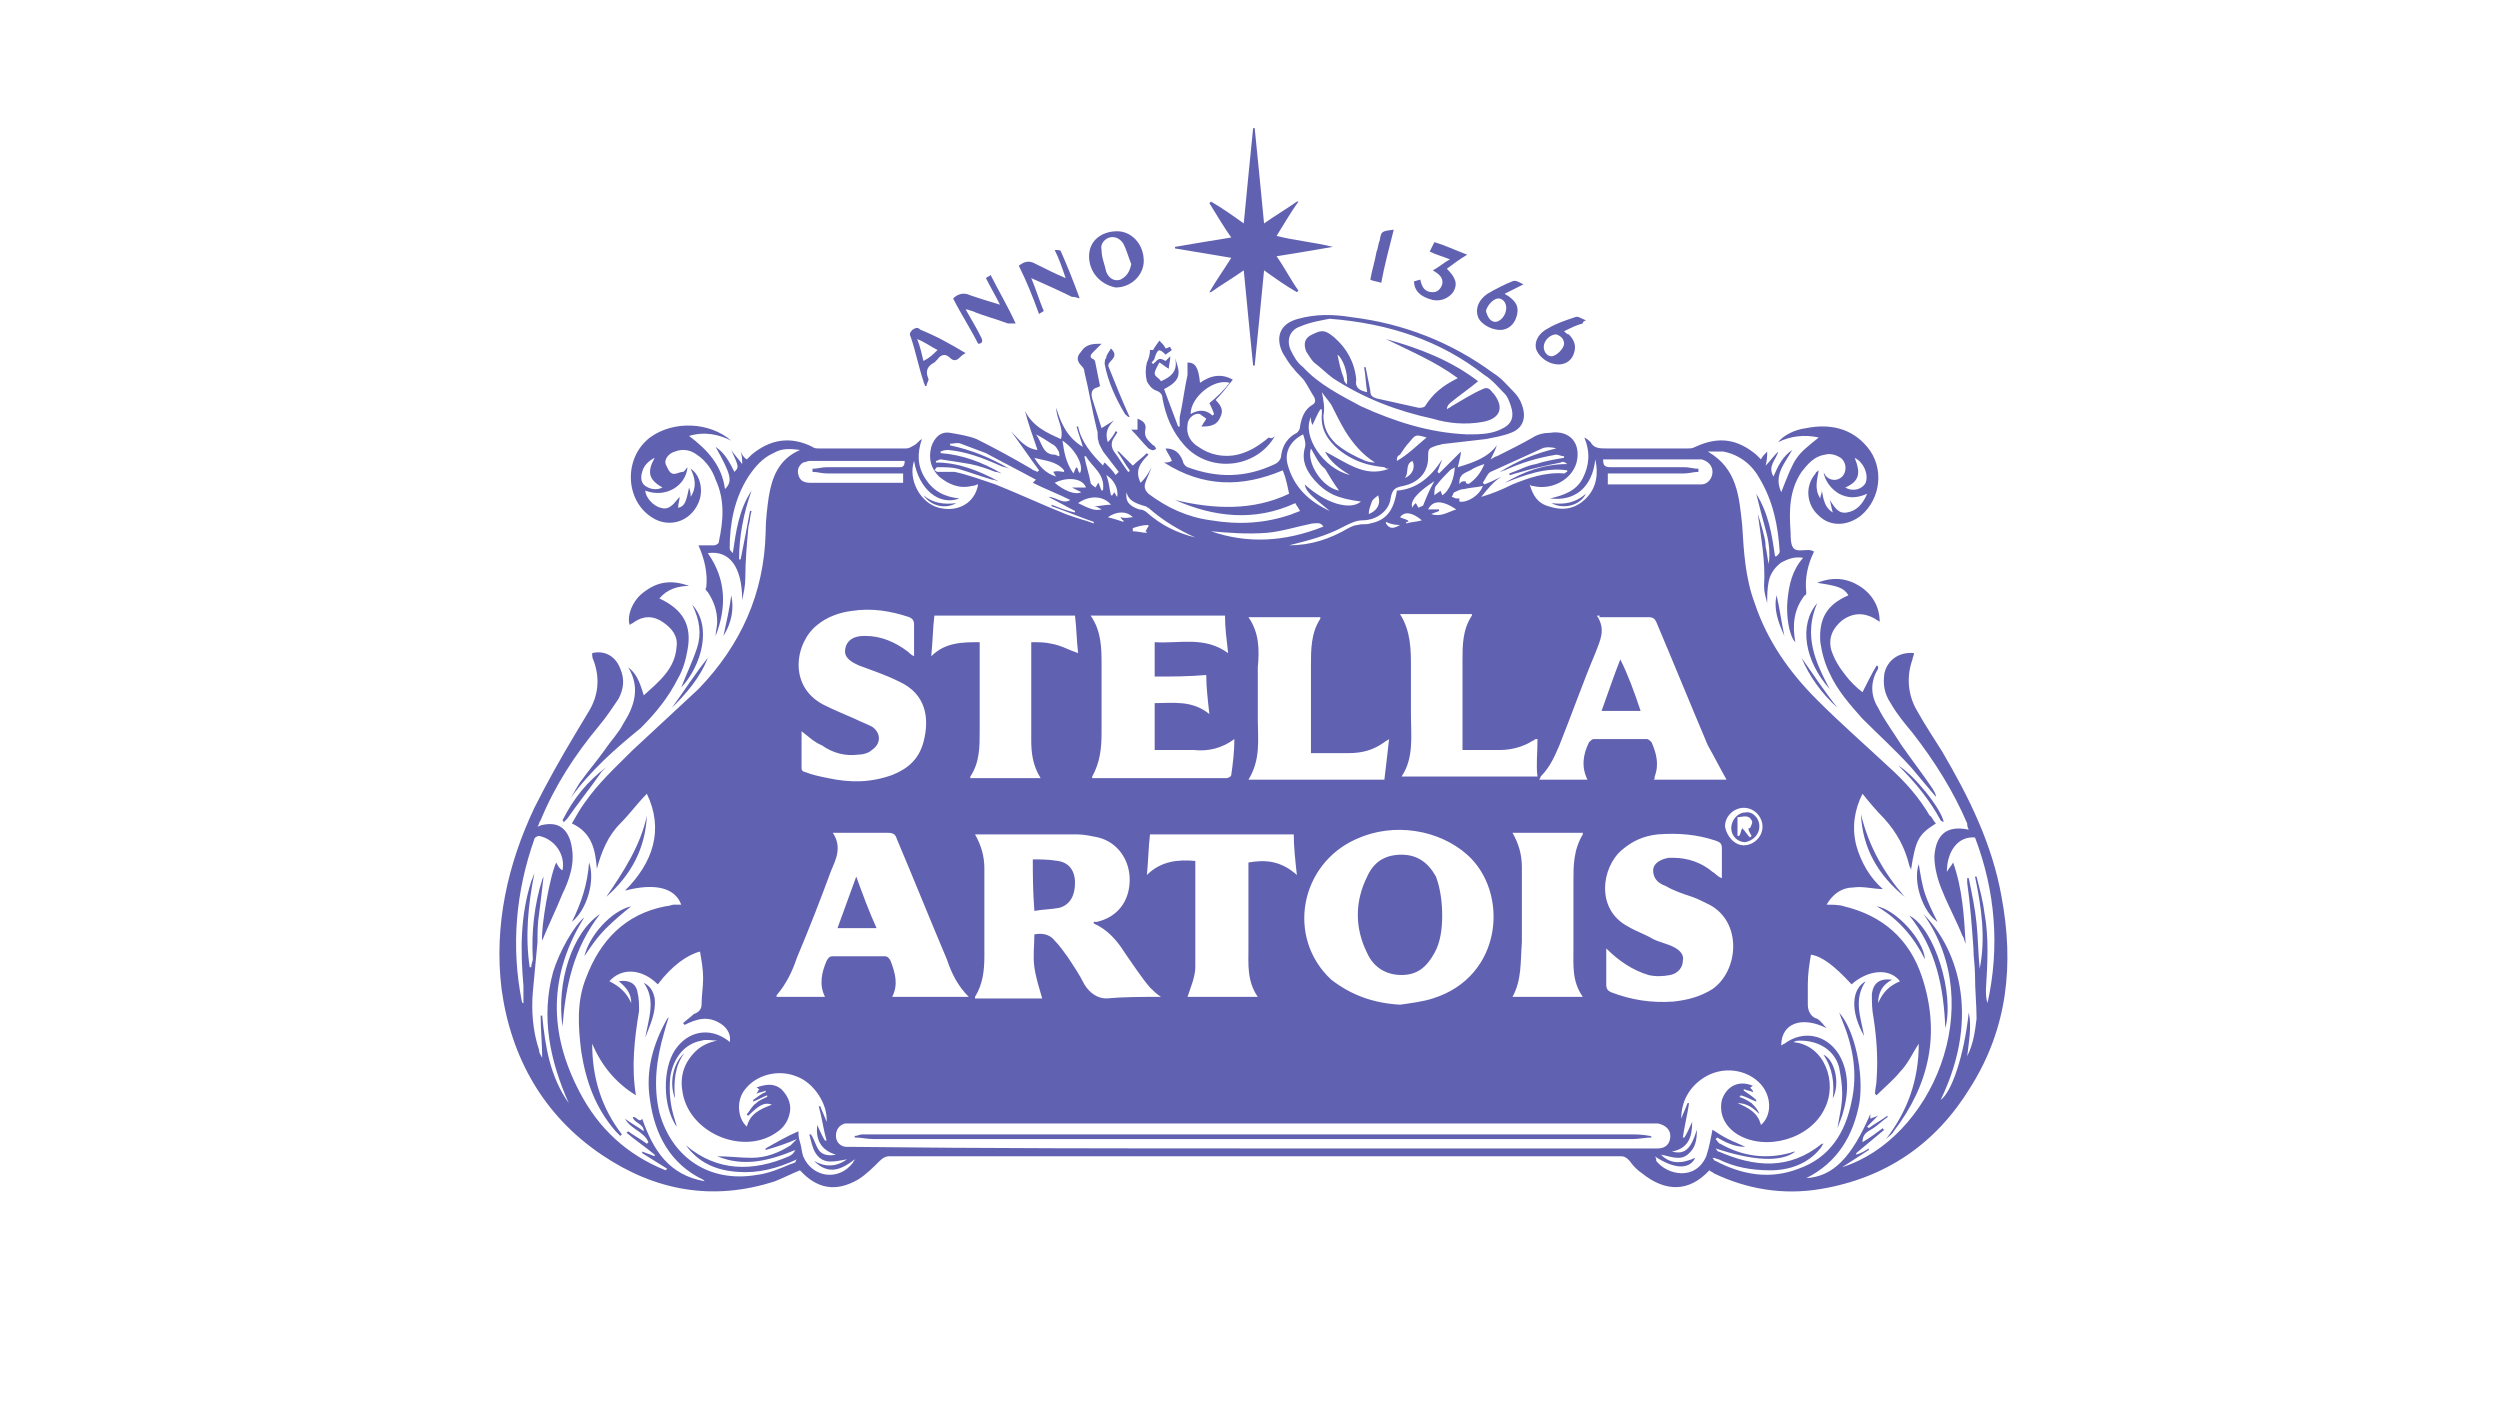 <?xml version="1.0" encoding="utf-8"?>
<!-- Generator: Adobe Illustrator 27.0.0, SVG Export Plug-In . SVG Version: 6.00 Build 0)  -->
<svg version="1.1" id="Layer_1" xmlns="http://www.w3.org/2000/svg" xmlns:xlink="http://www.w3.org/1999/xlink" x="0px" y="0px"
	 viewBox="0 0 160 90" style="enable-background:new 0 0 160 90;" xml:space="preserve">
<style type="text/css">
	.st0{fill:none;}
	.st1{fill:#6161B2;}
</style>
<g id="Base">
	<rect class="st0" width="160" height="90"/>
</g>
<g>
	<path class="st1" d="M123.9,52.7c-1.1,0.7-1.3,1-1.6,3c0-0.2-0.1-0.2-0.1-0.3c-0.3-1.2-0.8-2.1-1.6-3c-0.5-0.5-1-1.1-1.4-1.6
		c-0.5,1-0.7,2.1-0.4,3.3c0.3,1.1,0.9,2.1,1.7,2.8c-0.6,0-1.3-0.2-1.9-0.1c-0.7,0-1.3,0.4-1.7,1.1c0.4,0,0.8,0,1.1,0.1
		c2.5,0.6,4.2,2.1,5,4.5c1.2,3.6,0.5,6.9-1.8,9.9c-0.1,0.2-0.3,0.3-0.5,0.5c1.4-1.8,2.1-3.8,2.1-6.1c-0.4,0.6-0.7,1.3-1.2,1.8
		c-0.4,0.5-1,1-1.5,1.5c0,0-0.1-0.1-0.1-0.1c0-0.3,0.1-0.6,0.1-0.9c0.1-1.4,0-2.7-0.2-4c-0.1-0.5-0.1-1-0.1-1.5
		c0.1-0.7,0.5-1,1.3-0.9c-0.6,0.3-0.9,0.8-0.9,1.5c0.3-0.7,0.7-1.1,1.4-1.4c-0.7-0.9-2.1-0.7-3.1,0.2c-1.1-1.2-1.9-1.8-2.6-1.9
		c-0.1,0.6-0.2,1.2-0.2,1.9c0,0.4,0,0.8,0,1.3c0,0.4,0.2,0.8,0.6,0.9c0.2,0.1,0.4,0.4,0.6,0.6c-1.6-0.8-2.9-0.3-2.9,1.1
		c0.1,0,0.1-0.1,0.2-0.1c1.2-0.9,2.7-0.6,3.5,0.7c0.7,1.2,0.6,2.6,0.2,3.9c-0.1,0.3-0.2,0.5-0.3,0.8c0.1-0.7,0.3-1.4,0.3-2.2
		c0-0.6-0.1-1.2-0.2-1.7c-0.3-1.1-1.3-1.7-2.5-1.7c-0.1,0-0.3,0-0.4,0.1c2,0.2,2.8,2.6,2,4.2c-0.9,2-3.8,2.8-5.6,1.7
		c-0.8-0.5-1.2-1.3-1-2.2c0.3-0.9,1.1-1.3,2-0.9c-0.1,0-0.1,0.1-0.2,0.1c0.1,0.1,0.2,0.2,0.2,0.3c-0.2-0.1-0.4-0.1-0.6-0.2
		c0,0,0,0.1,0,0.1c0.3,0.2,0.6,0.4,0.8,0.6c0,0,0,0,0,0.1c-0.3-0.1-0.6-0.3-1-0.4c0,0,0,0.1-0.1,0.1c0.3,0.1,0.5,0.2,0.8,0.4
		c0.2,0.2,0.4,0.4,0.5,0.7c-0.4-0.4-0.8-0.7-1.4-0.7c0.7,0.3,1.3,0.6,1.5,1.4c0.7-0.6,0.7-1.8,0-2.6c-0.9-1-2.5-1.2-3.7-0.4
		c-0.9,0.6-1.4,1.5-1.4,2.6c0.1-0.3,0.3-0.7,0.4-1c0,0,0.1,0,0.1,0c-0.1,0.7-0.3,1.5-0.4,2.2c0,0,0.1,0,0.1,0c0.2-0.3,0.3-0.6,0.5-1
		c0,0.9-0.2,1.7-1.3,1.9c0.8,0.2,1.2-0.1,1.6-1.4c0,0.7-0.1,1.2-0.6,1.6c-0.5,0.4-1.1,0.1-1.7,0c0.6,0.6,1.3,0.6,2.2,0.2
		c-0.4,0.8-1.4,0.7-2.6-0.1c0.1,0.1,0.1,0.2,0.1,0.3c0.7,0.9,2.5,1.3,3.2-0.3c0.2-0.6,0.3-1.2,0.4-1.7c0.3,0.2,0.6,0.4,1,0.6
		c0.4,0.2,0.7,0.3,1.1,0.5c-0.7,0-1.3-0.3-1.8-0.6c0,0-0.1,0.1-0.1,0.1c0.1,0.1,0.2,0.3,0.3,0.3c1.4,0.8,2.9,1,4.4,0.6
		c0.1,0,0.2-0.1,0.4-0.1c-0.9,0.7-2.7,0.6-5.1-0.2c0.1,0.1,0.1,0.2,0.2,0.2c2.3,1,4.5,1.2,6.6-0.5c0,0,0,0,0.1,0
		c-0.1,0.1-0.1,0.2-0.2,0.3c-0.8,1-2,1.4-3.2,1.4c-1.2,0-2.3-0.2-3.3-0.7c-0.1,0-0.2-0.1-0.4-0.1c0.1,0.1,0.1,0.2,0.2,0.2
		c1.7,0.9,3.5,1.2,5.3,0.5c2-0.7,3-2.3,3.4-4.3c0.4-1.8,0.1-3.5-0.6-5.2c-0.1-0.2-0.1-0.3-0.2-0.5c1,1.1,1.6,3.9,1.3,5.8
		c-0.4,2.1-1.4,3.8-3.4,4.8c1.7-0.1,2.9-1.3,4.1-4.1c0,0.1,0,0.2,0,0.3c0.2-0.1,0.3-0.1,0.5-0.2c0,0,0,0,0,0
		c-0.2,0.2-0.5,0.5-0.7,0.7c0,0,0.1,0.1,0.1,0.1c0.4-0.3,0.8-0.5,1.2-0.8c0,0,0,0,0,0.1c-0.3,0.2-0.6,0.5-0.9,0.7
		c-0.3,0.2-0.7,0.3-0.7,0.9c0.5-0.3,0.9-0.6,1.3-0.9c0,0,0,0.1,0.1,0.1c-0.6,0.5-1.2,1-1.8,1.5c0,0,0,0.1,0,0.1
		c0.3-0.1,0.5-0.2,0.8-0.4c0,0,0,0,0,0.1c-0.6,0.4-1.1,0.7-1.7,1.1c5.7-1.8,9.4-10.3,5.2-16.2c2,2,3.8,6.3,1.1,11.9
		c0.7-0.5,1.5-2.8,1.8-5.6c0.2,0.9,0,1.9-0.1,2.8c0.4-0.8,0.5-1.6,0.6-2.4c0-0.9-0.1-1.8-0.1-2.8c0-0.6-0.1-1.1-0.1-1.7
		c-0.1-1.4-0.2-2.8-0.4-4.2c0-0.1,0-0.2,0-0.3c0,0,0.1,0,0.1,0c0.2,1,0.4,1.9,0.5,2.9c0.1,1,0.1,1.9,0.2,2.9c0.4-2,0.1-4-0.3-5.9
		c0,0,0.1,0,0.1,0c0.2,0.8,0.4,1.5,0.5,2.3c0.3,1.6,0.2,3.3,0.1,4.9c0,0.3,0,0.6,0.1,0.9c0.8-3.6,0.5-7.2-0.8-10.6
		c-1.1-0.1-1.8,0.9-1.8,2.2c0.1-0.2,0.3-0.4,0.4-0.6c0.6,1.7,0.7,3.4,0.8,5.2c-0.1-0.2-0.1-0.4-0.2-0.5c-0.4-1-0.9-1.9-1.3-2.9
		c-0.3-0.7-0.5-1.5-0.5-2.2c0.1-1.4,0.8-2,2.2-1.7c-0.1-0.2-0.1-0.3-0.1-0.4c-0.9-2.1-2.1-4-3.5-5.8c-0.5-0.6-1-1.2-1.4-1.9
		c-0.4-0.6-0.5-1.2-0.4-1.9c0.2-0.9,1-1.4,1.9-1.3c0,0.1-0.1,0.3-0.1,0.4c-0.4,1.1-0.3,2.3,0.3,3.3c0.5,0.9,1.1,1.8,1.6,2.6
		c1.7,2.9,3.2,5.9,3.8,9.3c0.8,4.3,0.4,8.4-2,12.2c-2.2,3.6-5.4,5.8-9.6,6.5c-2.4,0.4-4.7,0-6.8-1c-0.1-0.1-0.2-0.1-0.3-0.2
		c-1.3,1.4-2.8,1.4-4.3,0.2c-0.3-0.2-0.6-0.5-0.8-0.8c-0.2-0.2-0.3-0.3-0.6-0.3c-15.6,0-31.2,0-46.8,0c-0.2,0-0.4,0.1-0.6,0.3
		c-0.4,0.4-0.9,0.9-1.4,1.2c-1.4,0.8-2.6,0.6-3.7-0.6c-0.5,0.2-1.1,0.5-1.6,0.7c-4,1.3-7.7,0.6-11.1-1.7c-3.7-2.5-5.8-6.2-6.4-10.6
		c-0.5-4.1,0.4-8,2.1-11.6c0.8-1.6,1.7-3.2,2.6-4.7c0.3-0.5,0.6-1,0.9-1.5c0.6-1,0.7-2.1,0.3-3.2c-0.1-0.2-0.1-0.3-0.1-0.5
		c0.8-0.2,1.5,0.2,1.8,1c0.3,0.7,0.2,1.3-0.1,1.9c-0.4,0.6-0.8,1.2-1.3,1.8c-1.5,1.8-2.8,3.8-3.7,6c-0.1,0.1-0.1,0.3-0.2,0.4
		c0.1,0,0.2-0.1,0.3-0.1c0.9-0.2,1.5,0.1,1.8,1c0.2,0.7,0.2,1.4,0,2.1c-0.1,0.4-0.3,0.9-0.5,1.3c-0.4,1-0.9,2-1.3,3
		c-0.1-0.8,0.5-4.2,0.9-5c0.1,0.2,0.2,0.4,0.4,0.5c0.2-1-0.5-2-1.5-2.2c-0.1,0-0.3,0.1-0.3,0.2c-1.2,3.4-1.5,6.9-0.8,10.4
		c0,0,0,0.1,0.1,0.1c0-0.4,0-0.7,0-1.1c-0.2-2.3-0.2-4.5,0.5-6.7c0.1-0.2,0.1-0.3,0.2-0.5c-0.4,2-0.6,4-0.3,6c0,0,0.1,0,0.1,0
		c0-0.2,0.1-0.4,0.1-0.5c-0.1-1.8,0.1-3.5,0.6-5.1c0-0.1,0.1-0.1,0.1-0.3c-0.1,0.9-0.2,1.7-0.3,2.5c-0.1,0.6-0.1,1.2-0.1,1.8
		c-0.1,1.1-0.2,2.1-0.3,3.2c-0.1,1.2,0,2.5,0.4,3.7c0,0.2,0.1,0.3,0.2,0.5c0-0.9-0.1-1.8-0.1-2.7c0,0,0.1,0,0.1,0
		c0.2,2,0.5,3.9,1.7,5.6c-1.2-2.7-1.8-5.5-1-8.4c0.4-1.3,1.3-2.9,2-3.5c-2.3,3.7-2.3,7.4-0.3,11.2c1.2,2.3,3,4,5.5,5
		c0,0,0.1-0.1,0.1-0.1c-0.5-0.3-1.1-0.7-1.6-1c0,0,0,0,0-0.1c0.3,0.1,0.5,0.2,0.8,0.3c0,0,0-0.1,0-0.1c-0.6-0.5-1.2-0.9-1.8-1.4
		c0,0,0.1-0.1,0.1-0.1c0.4,0.3,0.8,0.5,1.2,0.8c0,0,0.1-0.1,0.1-0.1c-0.3-0.7-1.1-0.8-1.5-1.5c0.4,0.3,0.8,0.5,1.2,0.8
		c0-0.5-0.6-0.5-0.7-0.9c0.2-0.1,0.4,0.4,0.6,0.1c0.7,2,1.7,3.6,4,4c-0.1-0.1-0.1-0.1-0.1-0.1c-2.1-1-3.1-2.9-3.4-5.1
		c-0.3-1.9,0.2-3.6,1.1-5.2c0,0,0.1-0.1,0.1-0.1c-0.1,0.3-0.2,0.6-0.3,1c-0.5,1.7-0.7,3.4-0.3,5.1c0.8,2.9,3.2,4.5,6.2,4
		c0.8-0.1,1.5-0.4,2.2-0.7c0.1,0,0.2-0.1,0.3-0.1c0,0,0-0.1,0.1-0.2c-1.3,0.6-2.5,0.9-3.8,0.8c-1.4-0.1-2.5-0.6-3.3-1.7
		c2,1.7,4.3,1.7,6.6,0.7c0.2-0.1,0.3-0.2,0.4-0.4c-1.7,0.7-3.3,1.1-5,0.4c0.7,0,1.5,0.1,2.2,0.1c0.9,0,1.7-0.3,2.5-0.8
		c0.1-0.1,0.2-0.2,0.4-0.4c-0.7,0.3-1.3,0.5-2,0.7c0,0,0,0,0-0.1c0.7-0.4,1.4-0.8,2.1-1.1c0,0.2,0,0.4,0.1,0.7
		c0.1,0.3,0.1,0.6,0.2,0.9c0.6,1.4,2.3,1.6,3.2,0.4c0-0.1,0.1-0.1,0.1-0.2c-0.9,0.7-1.7,1-2.6,0.1c0.7,0.4,1.4,0.4,2.1-0.1
		c-0.7,0.1-1.5,0.4-2-0.4c-0.2-0.3-0.3-0.8-0.4-1.2c0,0,0.1,0,0.1,0c0.2,0.3,0.3,0.7,0.5,1c0.2,0.3,0.6,0.4,1.1,0.3
		c-1-0.3-1.3-1-1.2-1.9c0.2,0.4,0.3,0.7,0.5,1c0,0,0.1,0,0.1,0c-0.2-0.7-0.3-1.5-0.5-2.2c0,0,0.1,0,0.1,0c0.1,0.3,0.3,0.7,0.4,1
		c0.1-1.1-0.8-2.5-1.9-2.9c-1.2-0.5-2.6-0.1-3.3,0.8c-0.6,0.7-0.5,1.9,0.1,2.4c0.2-0.8,0.8-1.1,1.6-1.4c-0.5-0.2-0.9,0.1-1.5,0.7
		c0,0-0.1,0-0.1-0.1c0.2-0.2,0.3-0.5,0.6-0.7c0.2-0.2,0.5-0.3,0.7-0.4c0,0,0-0.1,0-0.1c-0.3,0.1-0.6,0.3-0.9,0.4c0,0,0,0,0-0.1
		c0.3-0.2,0.5-0.4,0.8-0.5c0,0,0-0.1,0-0.1c-0.2,0.1-0.4,0.1-0.6,0.2c0.1-0.1,0.1-0.2,0.2-0.3c-0.1,0-0.1-0.1-0.2-0.1
		c0.6-0.2,1.1-0.3,1.6,0.1c0.5,0.5,0.7,1.1,0.5,1.7c-0.1,0.4-0.4,0.8-0.7,1c-2.1,1.6-5.6,0.2-6.1-2.4c-0.2-1,0-1.9,0.8-2.7
		c0.4-0.4,0.9-0.6,1.4-0.7c-0.3,0-0.7-0.1-1,0c-1.1,0.2-1.8,1.1-2,2.3c-0.1,1,0,1.9,0.3,2.8c0,0.1,0.1,0.2,0.1,0.4
		c-0.9-1.3-0.9-3.7-0.1-4.9c0.8-1.2,2.2-1.5,3.4-0.6c0,0,0.1,0.1,0.1,0.1c0.1-0.4-0.1-0.9-0.6-1.2c-0.8-0.5-1.5-0.3-2.3,0.1
		c0,0,0-0.1-0.1-0.1c0.2-0.2,0.5-0.4,0.7-0.6c0.3-0.1,0.5-0.3,0.5-0.6c0-0.6,0.1-1.1,0.1-1.7c0-0.6-0.1-1.1-0.2-1.7
		C44,61.1,43,61.8,42.1,63c-1-1-2.3-1.1-3.1-0.2c0.6,0.3,1.1,0.7,1.4,1.4c0-0.6-0.3-1-0.8-1.4c0.6-0.1,1.1,0.1,1.2,0.7
		c0.1,0.4,0.1,0.8,0.1,1.2c-0.3,1.8-0.5,3.6-0.2,5.4c-1.3-0.8-2.2-1.9-2.8-3.3c0,2.2,0.6,4.1,1.9,5.8c0,0,0,0-0.1,0.1
		c-0.1-0.1-0.2-0.2-0.3-0.3c-1.3-1.5-1.9-3.2-2.2-5.1c-0.2-1.6-0.3-3.2,0.3-4.7c0.9-2.4,2.5-4.1,5.1-4.6c0.2,0,0.4-0.1,0.5-0.1
		c0.2,0,0.3,0,0.5,0c-0.4-1.1-1.7-1.4-3.6-0.9c1.8-1.8,2.5-3.9,1.4-6.2c-0.6,0.6-1.1,1.3-1.7,1.9c-0.8,0.8-1.2,1.8-1.5,2.9
		c-0.1-1.2-0.3-2.3-1.6-2.9c0.3-0.5,0.5-0.9,0.8-1.3c0.9-1.3,2-2.3,3.1-3.4c1.4-1.3,2.8-2.6,4.2-3.9c2.7-2.8,4.2-6.1,4.3-10
		c0-0.8,0.1-1.6,0.2-2.3c0.2-1.2,0.6-2.4,2-3c-0.7-0.1-1.2-0.1-1.7,0.2c-0.7,0.3-1.2,0.9-1.6,1.5c-0.9,1.4-1.2,3-1.2,4.6
		c0,0.1,0.1,0.2,0.2,0.3c0.2-1.4,0.4-2.8,1.2-4c-0.5,1.4-0.8,2.9-0.8,4.4c0,0,0.1,0,0.1,0c0.2-1,0.4-2,0.6-3.1c0,0,0.1,0,0.1,0
		c-0.1,0.3-0.1,0.7-0.2,1c-0.1,1.1-0.2,2.2-0.2,3.3c0,0.5-0.1,0.9-0.2,1.4c0-2.1-0.8-3.2-2.2-3c1.2,1.7,1.2,3.5,0.5,5.3
		c0-0.3,0.1-0.6,0.1-0.9c0-0.7-0.2-1.3-0.6-1.9c-0.1-0.1-0.2-0.2-0.1-0.3c0.1-0.9-0.1-1.8-0.5-2.7c0.4,0,0.7,0,1,0
		c0.1,0,0.3-0.1,0.3-0.2c0.3-1.4,0.4-2.7-0.2-4c-0.2-0.6-0.6-1.2-1.2-1.6c-0.4-0.3-0.9-0.4-1.4-0.2c-0.4,0.1-0.7,0.5-0.6,0.8
		c0.1,0.2,0.2,0.5,0.4,0.6c0.2,0.1,0.5-0.1,0.7-0.1c0.1,0,0.2-0.2,0.3-0.3c-0.1,1.2-1.4,2-2.7,1.5c0,0.4,0.5,1,1,1.1
		c0.6,0.2,0.9-0.4,1.2-0.7c0,0.2-0.1,0.4-0.1,0.7c0.4-0.1,0.5-0.3,0.7-1.3c0.1,0.3,0.1,0.4,0.1,0.6c0.4-0.6,0.3-1.2,0-1.8
		c0.5,0.3,0.8,1.1,0.6,1.9c-0.4,1.4-1.9,2-3.1,1.2c-1.7-1.1-1.8-3.8-0.1-5.1c1.5-1.1,3.8-1,5.2,0.2c-0.8-0.4-1.7-0.6-2.7-0.3
		c1.2,0.9,2.1,1.9,2.3,3.4c0.5-0.5,0.4-0.9-0.6-2.7c0.6,0.4,0.9,1,1.2,1.6c0.3-0.3,0.3-0.3-0.2-1.4c0.2,0.3,0.4,0.5,0.7,0.9
		c0-0.3,0-0.5-0.1-0.8c0.1,0.2,0.2,0.4,0.4,0.5c0.1-0.1,0.2-0.2,0.3-0.3c1.2-1,2.5-1.2,3.9-0.5c0.1,0.1,0.3,0.1,0.4,0.1
		c1.9,0,3.8,0,5.6,0c0.2,0,0.3-0.1,0.5-0.2c0.2-0.1,0.3-0.3,0.5-0.4c-0.3,0.9-0.3,1.7,0.2,2.5c0.5,0.8,1.2,1.2,2.2,1.3
		c-1.3,0.5-2.6-0.6-2.9-2.4c-0.4,1.2,0.4,2.7,1.6,3c1.2,0.3,2.3-0.3,2.5-1.5c-0.1,0-0.2,0.1-0.4,0.1c-0.8,0.2-1.5-0.1-2.1-0.6
		c-0.5-0.5-0.7-1.1-0.5-1.9c0.2-0.6,0.6-1,1.2-0.9c0.6,0.1,1.2,0.2,1.7,0.4c1.2,0.6,2.3,1.2,3.5,1.9c0.1,0.1,0.2,0.1,0.4,0.2
		c0,0,0,0,0.1-0.1c-0.6-0.8-1.2-1.7-1.8-2.5c0.5,0.5,0.9,1.1,1.7,1.2c-0.3-0.9-0.6-1.7-0.8-2.5c0.5,1,1.4,1.4,2.3,1.8
		c0.2-0.7-0.3-1.3-0.3-2c0.3,1,0.7,1.9,1.7,2.5c-0.1-0.4-0.3-0.9-0.4-1.3c0,0,0.1,0,0.1,0c0.2,1,0.9,1.8,1.6,2.5
		c0-0.1,0.1-0.2,0.1-0.2c0.3,0.3,0.5,0.5,0.7,0.8c0.1-0.1,0.1-0.1,0.2-0.2c-0.3-0.4-0.7-0.9-1-1.3c-0.1-0.2-0.3-0.5-0.3-0.7
		c-0.1-0.2,0-0.5-0.1-0.7c-0.3-1.2-0.5-2.5-0.8-3.7c0-0.2-0.1-0.3-0.2-0.4c-0.3-0.3-0.3-0.6,0-0.9C69.5,22,70,22,70.5,22
		c-0.2,0.2-0.4,0.4-0.6,0.6c-0.1,0.1-0.2,0.3,0.1,0.4c0,0,0.1,0.1,0.1,0.2c0.1,0.5,0.2,1,0.3,1.5c0,0-0.1,0.1-0.2,0.1
		c-0.3,0.1-0.4,0.3-0.3,0.7c0.2,0.6,0.4,1.3,0.6,1.9c0.3-0.2,0.5-0.3,0.8-0.5c-0.4,0.4-0.6,0.8-0.4,1.4c0.2-0.2,0.4-0.5,0.5-0.7
		c0,0,0.1,0,0.1,0.1c-0.1,0.1-0.1,0.2-0.2,0.3c-0.2,0.3-0.2,0.6,0,0.9c0.3,0.4,0.6,0.9,0.9,1.3c0,0,0.1,0,0.1-0.1
		c-0.3-0.4-0.5-0.8-0.8-1.2c0,0,0,0,0.1,0c0.3,0.3,0.6,0.6,0.9,0.9c0.3-0.3,0.6-0.5,0.9-0.8c0,0,0,0,0.1,0.1c-0.5,0.5-0.9,1-0.5,1.8
		c0.3-0.3,0.5-0.6,0.7-1c0,0,0,0,0,0c-0.1,0.3-0.3,0.7-0.4,1c-0.1,0.3,0,0.5,0.2,0.7c1.2,0.9,2.5,1.5,4,1.7c1.8,0.3,3.5,0.2,5.2-0.4
		c0.2-0.1,0.3-0.1,0.5-0.2c-0.1-0.2-0.2-0.3-0.3-0.5c-2.6,1.2-5.2,0.9-7.7-0.2c2.5,0.6,5,0.7,7.3-0.4c-0.1-0.5-0.2-1-0.4-1.5
		c-2.6,1.1-5.1,1.1-7.6-0.5c0.2,0,0.3,0,0.5-0.1c-0.1-0.3-0.3-0.5-0.4-0.8c0.6,0,0.9,0.3,1.1,0.8c0,0.1,0.1,0.3,0.3,0.4
		c1.9,0.7,3.7,0.7,5.6-0.2c0.2-0.1,0.4-0.3,0.4-0.6c0.1-0.6,0.4-1.1,1-1.4c0.1-0.1,0.2-0.2,0.2-0.4c0.1-0.6,0.3-1.1,0.8-1.4
		c0.2-0.1,0.2-0.3,0.1-0.5c-0.2-0.3-0.4-0.7-0.6-1c-0.2-0.3-0.5-0.5-0.7-0.8c-0.3-0.3-0.5-0.7-0.7-1c-0.5-1-0.2-1.9,1-2.2
		c1.1-0.3,2.2-0.3,3.4-0.1c3.3,0.4,6.4,1.6,9.1,3.6c0.5,0.3,0.9,0.8,1.3,1.2c0.2,0.2,0.4,0.5,0.5,0.8c0.3,0.8,0.1,1.5-0.7,1.8
		c-0.5,0.2-1.1,0.3-1.6,0.4c-0.9,0.1-1.7,0.2-2.6,0.3c-0.2,0-0.4,0.1-0.5,0.1c-0.6,0.2-0.6,0.2-0.6,0.8c0,0.9-0.6,1.6-1.6,1.8
		c-0.5,0.1-0.7,0.2-0.8,0.8c-0.1,0.8-0.9,1.4-1.8,1.4c-0.4,0-0.8,0.2-1.2,0.4c-1.1,0.6-2.3,0.9-3.5,1.2c1.4,0,2.6-0.4,3.8-1.1
		c0.2-0.1,0.4-0.2,0.6-0.2c0.3-0.1,0.5,0,0.8-0.1c1-0.2,1.5-0.8,1.7-2.1c1.3-0.1,2.2-0.9,2.9-2c-0.1,0.3-0.2,0.5-0.3,0.8
		c0,0,0.1,0.1,0.1,0.1c0.5-0.5,1-1,1.4-1.4c0,0.2-0.1,0.6-0.2,1c1-0.3,1.9-0.6,2.5-1.4c-0.1,0.3-0.2,0.5-0.4,0.9
		c0.2-0.1,0.3-0.2,0.4-0.2c0.8-0.4,1.6-0.8,2.3-1.2c0.3-0.2,0.7-0.3,1.1-0.3c1.3-0.2,2,0.7,1.7,1.9c-0.3,1.1-1.6,1.8-2.8,1.5
		c-0.1,0-0.1,0-0.2-0.1c0.2,0.7,0.5,1.2,1.2,1.4c0.9,0.3,1.7,0.2,2.4-0.5c0.7-0.7,0.8-1.6,0.6-2.5c-0.2,1.8-1.3,2.7-2.9,2.5
		c0.9-0.2,1.7-0.5,2.1-1.3c0.4-0.8,0.5-1.6,0.1-2.6c0.2,0.1,0.3,0.2,0.4,0.3c0.2,0.4,0.6,0.4,1,0.4c1.7,0,3.5,0,5.2,0
		c0.2,0,0.3,0,0.5-0.1c1.5-0.7,2.7-0.5,3.9,0.5c0.1,0.1,0.2,0.2,0.3,0.3c0.1-0.2,0.2-0.3,0.4-0.5c0,0.3,0,0.5-0.1,0.9
		c0.3-0.3,0.5-0.6,0.8-0.9c-0.1,0.5-0.7,0.9-0.3,1.6c0.3-0.7,0.6-1.3,1.2-1.7c-0.5,0.9-1.2,1.6-0.7,2.7c0.9-2.3,0.9-2.3,2.4-3.5
		c-0.9-0.2-1.8-0.1-2.6,0.3c0.3-0.4,1-0.8,1.8-0.9c1.5-0.3,2.9,0,3.9,1.2c1.1,1.3,0.9,3.3-0.4,4.4c-0.9,0.7-2,0.7-2.7,0
		c-0.8-0.7-0.9-1.9-0.2-2.7c0-0.1,0.1-0.1,0.2-0.2c-0.1,0.6-0.3,1.2,0.1,1.8c0-0.2,0.1-0.3,0.1-0.5c0.1,0.6,0.2,1.1,0.7,1.4
		c-0.1-0.3-0.1-0.5-0.2-0.8c0.3,0.4,0.5,0.9,1.1,0.8c0.6-0.1,1-0.5,1.3-1.2c-0.7,0.3-1.2,0.3-1.8,0c-0.5-0.3-0.9-0.8-1-1.4
		c0,0.1,0.1,0.1,0.1,0.2c0.3,0.4,0.8,0.4,1.1,0.1c0.3-0.3,0.3-0.9-0.1-1.2c-0.3-0.2-0.7-0.3-1-0.2c-0.7,0.1-1.1,0.6-1.5,1.1
		c-0.8,1.2-0.8,2.5-0.7,3.9c0,0.3,0,0.8,0.2,1c0.2,0.2,0.6,0.1,0.9,0.1c0.1,0,0.2,0,0.4,0.1c-0.4,0.8-0.6,1.7-0.5,2.6
		c0,0.1,0,0.2-0.1,0.2c-0.7,0.9-0.8,1.9-0.6,3c-0.4-0.4-0.6-1.7-0.5-2.7c0.1-1,0.3-1.9,1-2.7c-0.6-0.1-1,0.1-1.4,0.3
		c-0.4,0.3-0.7,0.7-0.8,1.2c-0.1,0.5-0.1,0.9-0.1,1.4c-0.1-0.4-0.2-0.7-0.2-1.1c0.1-1.6-0.2-3.1-0.4-4.6c0.1,0.3,0.2,0.6,0.3,1
		c0.1,0.4,0.2,0.7,0.2,1.1c0.1,0.4,0.1,0.7,0.2,1.1c0.1-0.8,0-1.5-0.2-2.2c-0.2-0.7-0.4-1.5-0.6-2.3c0.8,1.3,1,2.6,1.2,4
		c0,0,0.1,0,0.1,0c0.1-0.1,0.2-0.2,0.2-0.3c-0.1-1.6-0.4-3.2-1.3-4.7c-0.5-0.9-1.3-1.5-2.3-1.7c-0.3,0-0.6,0-1,0
		c1.9,1.1,2,2.9,2.2,4.7c0.1,1.7,0.2,3.4,0.8,5c0.8,2.4,2.2,4.4,4,6.2c1.5,1.5,3.1,2.9,4.6,4.3c1,0.9,1.9,1.9,2.6,3.1
		C123.6,52.2,123.7,52.5,123.9,52.7z M74.3,63.8c-0.3-0.2-0.5-0.4-0.7-0.6c-0.6-0.7-1.1-1.5-1.6-2.2c-0.5-0.8-1.1-1.5-2-1.9
		c0,0,0,0,0-0.1c0.1,0,0.1,0,0.2,0c1.3-0.3,2.1-1.3,2.1-2.7c0-1.3-0.8-2.4-2-2.7c-0.5-0.1-0.9-0.2-1.4-0.2c-2,0-3.9,0-5.9,0
		c-0.2,0-0.4,0-0.6,0c0.4,0.7,0.6,1.4,0.6,2.2c0,1.9,0,3.7,0,5.6c0,0.9-0.1,1.8-0.6,2.6c0,0,0,0.1,0,0.1c1.5,0,2.9,0,4.3,0
		c-0.2-0.7-0.4-1.3-0.5-2c-0.1-0.7,0-1.4,0-2.1c0.5-0.1,1,0,1.3,0.4c0.3,0.3,0.5,0.6,0.8,1c0.4,0.6,0.8,1.2,1.1,1.8
		c0.3,0.5,0.8,0.9,1.4,0.9C71.9,63.8,73,63.8,74.3,63.8z M89.6,64.3c0.7-0.1,1.5-0.2,2.1-0.4c4.5-1.4,4.9-6.8,2.2-9.2
		c-1.8-1.6-4.7-2.1-7.1-1c-3.6,1.6-4.5,6.3-1.6,9C86.5,63.7,87.9,64.2,89.6,64.3z M80.3,73.5c8.5,0,17,0,25.5,0c0.1,0,0.2,0,0.3,0
		c0.5,0,0.8-0.3,0.8-0.8c0-0.4-0.3-0.7-0.8-0.8c-0.1,0-0.2,0-0.3,0c-17.1,0-34.1,0-51.2,0c-0.2,0-0.3,0-0.5,0
		c-0.4,0.1-0.6,0.4-0.6,0.8c0,0.4,0.3,0.7,0.7,0.7c0.1,0,0.3,0,0.4,0C63.2,73.5,71.8,73.5,80.3,73.5z M52.8,63.8
		c-0.4-0.8-0.2-1.6,0.1-2.3c0.1-0.2,0.2-0.3,0.4-0.3c1.1,0,2.2,0,3.3,0c0.2,0,0.3,0.1,0.4,0.3c0.3,0.8,0.5,1.5,0.1,2.3
		c1.7,0,3.3,0,4.9,0c-0.7-0.7-1.1-1.5-1.4-2.4c-1.1-2.6-2.1-5.1-3.2-7.7c-0.1-0.3-0.2-0.4-0.6-0.4c-1,0-2,0-3,0c-0.2,0-0.3,0-0.5,0
		c0.6,0.9,0.2,1.7-0.1,2.4c-0.7,1.9-1.4,3.7-2.2,5.6c-0.3,0.9-0.7,1.7-1.3,2.4c0,0,0,0,0,0.1C50.7,63.8,51.7,63.8,52.8,63.8z
		 M102.2,39.4c0.6,0.9,0.2,1.6-0.1,2.4c-0.8,1.9-1.5,3.9-2.3,5.9c-0.3,0.7-0.6,1.4-1.2,2c0,0,0,0.1-0.1,0.2c1,0,2.1,0,3.1,0
		c-0.4-0.8-0.3-1.6,0.1-2.4c0.1-0.1,0.2-0.2,0.3-0.2c1.1,0,2.3,0,3.4,0c0.1,0,0.2,0.1,0.3,0.2c0.3,0.7,0.5,1.4,0.2,2.2
		c0,0.1,0,0.2-0.1,0.2c1.6,0,3.2,0,4.7,0c-0.4-0.7-0.8-1.5-1.2-2.2c-1.1-2.6-2.2-5.3-3.3-7.9c-0.1-0.2-0.2-0.3-0.5-0.3
		c-1.1,0-2.1,0-3.2,0C102.5,39.4,102.4,39.4,102.2,39.4z M73.9,43.3c0-0.8,0-1.5,0-2.2c1.6,0.1,3.2-0.4,4.7,0.7
		c-0.1-0.9-0.2-1.6-0.2-2.4c-2.9,0-5.7,0-8.6,0c0.7,1,0.7,2.1,0.7,3.2c0,1.4,0,2.9,0,4.3c0,1-0.1,1.9-0.6,2.8c0,0,0,0.1,0,0.1
		c0.1,0,0.3,0,0.4,0c1.7,0,3.3,0,5,0c1.1,0,2.1,0,3.2,0c0.1,0,0.3-0.1,0.3-0.2c0.1-0.7,0.2-1.5,0.2-2.3c-0.8,0.6-1.7,0.8-2.6,0.7
		c-0.7,0-1.4,0-2.1,0c-0.1,0-0.3,0-0.4,0c0-1,0-2,0-3c1.2,0,2.4-0.2,3.5,0.7c-0.1-0.9-0.2-1.7-0.2-2.5C76,43.3,75,43.3,73.9,43.3z
		 M102.8,60.7c0,0.8,0,1.6,0,2.3c0,0.3,0.1,0.4,0.3,0.5c1.3,0.5,2.6,0.7,4,0.6c0.9-0.1,1.7-0.3,2.5-0.8c1.7-1.2,1.9-4.3-0.2-5.4
		c-0.4-0.2-0.8-0.4-1.1-0.5c-0.6-0.2-1.2-0.4-1.7-0.7c-0.6-0.2-0.8-0.6-0.8-1c0-0.4,0.4-0.7,1-0.8c0.1,0,0.2,0,0.3,0
		c0.9,0,1.8,0.3,2.5,0.9c0.2,0.1,0.3,0.3,0.6,0.4c0-0.7,0-1.3,0-1.9c0-0.3-0.1-0.4-0.4-0.5c-1.2-0.4-2.4-0.5-3.7-0.4
		c-0.9,0.1-1.6,0.4-2.3,1c-1.3,1.1-1.7,3.8,0.4,4.9c0.5,0.3,1.1,0.5,1.6,0.8c0.4,0.2,0.9,0.3,1.3,0.5c0.4,0.2,0.7,0.5,0.6,0.9
		c0,0.4-0.3,0.8-0.8,0.9c-0.5,0.1-1,0.1-1.4,0C104.5,62.1,103.6,61.5,102.8,60.7z M51.3,46.8c0,0.8,0,1.6,0,2.4
		c0,0.1,0.1,0.2,0.2,0.2c0.5,0.2,1,0.3,1.5,0.4c1.4,0.3,2.7,0.3,4.1-0.2c1-0.4,1.7-1,2-2.1c0.4-1.5,0.2-3.1-1.6-3.9
		c-0.8-0.4-1.7-0.7-2.5-1c-0.7-0.3-1-0.6-0.9-1.1c0.1-0.5,0.5-0.8,1.2-0.8c0,0,0.1,0,0.1,0c1,0,1.9,0.4,2.7,1
		c0.1,0.1,0.2,0.2,0.4,0.3c0-0.7,0-1.4,0-2c0-0.3-0.1-0.4-0.3-0.5c-1.2-0.4-2.4-0.6-3.7-0.4c-0.8,0.1-1.6,0.4-2.2,0.9
		c-1.4,1.1-1.9,3.9,0.4,5.1c0.6,0.3,1.3,0.6,2,0.9c0.4,0.2,0.7,0.3,1.1,0.5c0.6,0.4,0.6,1.1,0,1.5c-0.2,0.2-0.6,0.3-0.9,0.3
		c-0.8,0.1-1.6-0.1-2.3-0.6C52.1,47.5,51.7,47.1,51.3,46.8z M76.5,55.1c0,2.3,0,4.6,0,6.8c0,0.6-0.3,1.3-0.5,1.9c1.4,0,2.9,0,4.5,0
		c-0.7-1-0.6-2.1-0.6-3.1c0-1.7,0-3.4,0-5.1c0-0.1,0-0.3,0-0.4C81,55,82,55.1,83,56c-0.1-0.9-0.2-1.8-0.2-2.6c-3.1,0-6.1,0-9.2,0
		c-0.1,0.8-0.1,1.6-0.2,2.6C74.3,55.1,75.4,55,76.5,55.1z M66,41.1c0.5,0,0.9,0,1.3,0.1c0.6,0.1,1.1,0.4,1.7,0.6
		c-0.1-0.8-0.1-1.6-0.2-2.4c-3,0-6,0-9,0c-0.1,0.8-0.1,1.6-0.2,2.6c0.9-0.9,2-0.9,3.1-0.9c0,0.2,0,0.3,0,0.5c0,1.7,0,3.5,0,5.2
		c0,1,0,2-0.6,2.9c0,0,0,0,0,0.1c1.5,0,3,0,4.5,0c-0.5-0.8-0.6-1.6-0.6-2.4c0-0.8,0-1.6,0-2.4C66,43.8,66,42.5,66,41.1z M79.9,49.9
		c2.9,0,5.8,0,8.7,0c0.1-0.8,0.2-1.7,0.3-2.6c-0.1,0.1-0.2,0.1-0.3,0.2c-0.7,0.5-1.4,0.7-2.3,0.7c-0.5,0-1,0-1.5,0
		c-0.3,0-0.6,0-0.9,0c0-0.2,0-0.3,0-0.5c0-1.7,0-3.4,0-5.1c0-1,0-2.1,0.6-3c0,0,0,0,0-0.1c-1.5,0-3,0-4.6,0c0.7,1,0.7,2.1,0.6,3.2
		c0,1.1,0,2.3,0,3.4C80.5,47.3,80.7,48.6,79.9,49.9z M98.4,47.3c-0.1,0-0.1,0-0.1,0c-0.1,0-0.1,0.1-0.2,0.1
		c-0.6,0.4-1.4,0.6-2.1,0.6c-0.7,0-1.3,0-2,0c-0.1,0-0.3,0-0.4,0c0-0.2,0-0.3,0-0.5c0-1.7,0-3.5,0-5.2c0-1,0-2,0.6-2.9
		c0,0,0,0,0-0.1c-1.5,0-3,0-4.6,0c0.7,1.1,0.7,2.3,0.7,3.4c0,1,0,2.1,0,3.1c0,1.3,0.2,2.7-0.6,3.9c2.9,0,5.8,0,8.7,0
		C98.3,49,98.4,48.2,98.4,47.3z M85.1,20.4c-0.5,0.1-1.2,0.2-1.9,0.5c-0.6,0.2-0.9,0.8-0.6,1.5c0.2,0.4,0.4,0.8,0.8,1.1
		c1,1.1,2.4,1.8,3.7,2.5c2.2,1,4.4,1.7,6.8,1.8c0.8,0,1.6,0,2.3-0.4c0.6-0.3,0.7-0.8,0.5-1.4c-0.1-0.3-0.2-0.6-0.4-0.8
		c-0.4-0.4-0.8-0.9-1.3-1.2C92.2,21.8,88.9,20.7,85.1,20.4z M96.8,63.8c1.5,0,3,0,4.5,0c-0.7-1-0.6-2-0.6-3.1c0-1.4,0-2.9,0-4.3
		c0-1,0-2,0.6-3c0,0,0,0,0-0.1c-1.5,0-3,0-4.5,0c0.4,0.7,0.6,1.4,0.6,2.2c0,1.6,0,3.2,0,4.8C97.3,61.6,97.4,62.7,96.8,63.8
		C96.7,63.7,96.8,63.8,96.8,63.8z M70,33.5c0,0,0-0.1,0-0.1c-0.9-0.3-1.8-0.7-2.7-1c0,0,0-0.1,0-0.1c0.5,0.2,1,0.4,1.5,0.5
		c0,0,0-0.1,0-0.1c-0.6-0.3-1.1-0.6-1.7-0.9c0.5,0,0.9,0.5,1.4,0.2c-0.8-0.4-1.6-0.7-2.4-1.1c0.1-0.1,0.1-0.1,0.2-0.2
		c-1.1-0.6-2.1-1.1-3.2-1.7c-0.5-0.2-1.1-0.4-1.6-0.6c-0.2-0.1-0.5,0-0.7,0c0,0,0,0.1,0,0.1c1.4,0.3,2.6,0.8,3.8,1.5
		c-0.2-0.1-0.4-0.1-0.6-0.2c-1.1-0.5-2.2-0.9-3.3-1c-0.1,0-0.3,0-0.5,0.1c0,0,0,0.1,0,0.1c1.4,0.1,2.7,0.6,3.9,1.3
		c-0.1,0-0.2-0.1-0.4-0.1c-0.5-0.2-1.1-0.4-1.6-0.5c-0.6-0.1-1.2-0.2-1.9-0.3c-0.1,0-0.2,0.1-0.3,0.1c0,0,0,0.1,0,0.1
		c1.4,0,2.7,0.5,4,1.2c-0.1,0-0.2-0.1-0.4-0.1c-0.7-0.2-1.5-0.5-2.2-0.7c-0.4-0.1-0.8-0.1-1.3-0.1c-0.1,0-0.1,0.1-0.2,0.2
		c0.1,0,0.1,0.1,0.2,0.1c0.4,0,0.7,0,1.1,0c0.9,0.2,1.7,0.5,2.6,0.8c1.5,0.6,3,1.3,4.5,1.9C69,33.2,69.5,33.3,70,33.5z M108.7,30
		c0,0.1,0,0.1,0,0.2c-0.3,0-0.6,0.1-0.9,0.1c-1.5,0-3,0-4.5,0c-0.1,0-0.3,0-0.4,0c0,0.3,0,0.5,0,0.7c2,0,4,0,6,0
		c0.4,0,0.7-0.4,0.7-0.8c0-0.4-0.3-0.7-0.7-0.8c-0.1,0-0.2,0-0.3,0c-1.7,0-3.5,0-5.2,0c-0.3,0-0.5,0-0.8,0c0,0.4,0.1,0.5,0.5,0.5
		c1.6,0,3.1,0,4.7,0C108.1,29.9,108.4,30,108.7,30z M57.9,29.5c0,0-0.1,0-0.1,0c-2,0-4,0-6,0c-0.1,0-0.3,0.1-0.4,0.1
		c-0.3,0.2-0.4,0.5-0.3,0.8c0.1,0.4,0.4,0.5,0.8,0.5c1.9,0,3.7,0,5.6,0c0.1,0,0.2,0,0.3,0c0-0.2,0-0.4,0-0.6c-0.2,0-0.3,0-0.4,0
		c-1.5,0-3,0-4.5,0c-0.3,0-0.6-0.1-0.9-0.1c0-0.1,0-0.1,0-0.2c0.3,0,0.6-0.1,0.9-0.1c1.6,0,3.1,0,4.7,0
		C57.8,29.9,57.9,29.8,57.9,29.5z M94.8,31.8C94.9,31.8,94.9,31.8,94.8,31.8c0.7-0.2,1.4-0.5,2-0.8c1-0.4,2.1-0.8,3.3-0.7
		c0.1,0,0.1-0.1,0.2-0.1c0,0,0-0.1,0-0.1c-1.4-0.2-2.7,0.3-4,0.8c1.2-0.7,2.5-1.2,4-1.2c-0.1-0.1-0.3-0.2-0.4-0.1
		c-1,0.2-1.9,0.4-2.9,0.7c-0.1,0-0.2,0.1-0.4,0.1c0,0,0-0.1,0-0.1c0.6-0.2,1.1-0.5,1.7-0.6c0.6-0.2,1.2-0.3,1.8-0.4c0,0,0-0.1,0-0.1
		c-0.2,0-0.3-0.1-0.5-0.1c-1.2,0.2-2.2,0.5-3.3,1c-0.1,0-0.2,0.1-0.3,0.1c1.1-0.7,2.3-1.2,3.6-1.5c-0.3-0.1-0.7-0.1-0.9,0
		c-1.1,0.5-2.2,1-3.3,1.5c-0.2,0.1-0.3,0.4-0.5,0.7c0,0,0.1,0.1,0.1,0.1c0.3-0.1,0.7-0.3,1.1-0.5C95.6,30.8,95.2,31.3,94.8,31.8z
		 M85.1,32.7c-1.2-1-1.5-1.2-1.6-1.7c1.3,1.2,2.9,1.7,3.6,1.1c-1.5-0.2-2.2-0.5-3-1.4c-0.5-0.6-0.8-1.2-0.6-2c0.1-0.3,0-0.6-0.1-0.9
		c-0.8,0.4-1.2,1.1-1,1.9C82.8,31.2,83.8,32.1,85.1,32.7z M83.9,26.7c-0.6,1.2,0.8,3.3,2.5,3.7c-0.7-0.4-1.3-0.9-1.6-1.5
		c0.6,0.3,1.2,0.7,1.9,1c0.7,0.3,1.4,0.4,2.2,0.1c-0.1,0-0.2,0-0.3-0.1c-1.1-0.1-2-0.4-2.9-1.1c-0.7-0.6-1.2-1.3-1.1-2.3
		c0-0.1,0-0.2,0-0.3c0,0-0.1,0-0.1,0c-0.2,0.3-0.3,0.6-0.5,1C83.9,27,83.9,26.9,83.9,26.7z M88,29.6c-0.8-0.5-1.4-1.2-1.9-2
		c-0.3-0.5-0.6-1.1-0.9-1.7c-0.2-0.3-0.4-0.5-0.6-0.8c0.1,0.5,0.2,1,0.1,1.5c0,0.8,0.3,1.3,0.8,1.8c0.6,0.5,1.2,0.8,1.9,1.1
		C87.7,29.6,87.9,29.6,88,29.6z M77.5,34c2.3,0.8,4.7,0.7,7.2-0.3c-0.2-0.3-0.4-0.2-0.7-0.2c-1,0.2-1.9,0.5-2.9,0.6
		C79.8,34.2,78.6,34.1,77.5,34z M111.6,54.1c0.6,0,1.2-0.5,1.2-1.2c0-0.6-0.5-1.2-1.2-1.2c-0.6,0-1.2,0.5-1.2,1.2
		C110.5,53.5,111,54.1,111.6,54.1z M83.9,28.7c-0.3,0.9,0.7,2.5,1.8,2.7c-0.3-0.4-0.6-0.9-0.9-1.4C84.4,29.7,84.2,29.2,83.9,28.7z
		 M72.1,31.5c-0.1,0.6,0.2,0.9,0.8,1.1c0.2,0,0.4,0.1,0.5,0.2c0.9,0.8,1.9,1.3,3.1,1.6c-1.1-0.5-2.1-1.1-3-1.9
		c-0.1,0-0.1-0.1-0.2-0.1C72.6,32.2,72.2,32,72.1,31.5z M69.5,29.2c0,0-0.1,0-0.1,0c0.1,0.6,0.3,1.1,0.4,1.7c0,0.1,0.2,0.2,0.3,0.3
		c0.1-0.1,0.1-0.2,0.2-0.3c0.1,0.2,0.1,0.3,0.2,0.5c0,0,0.1,0,0.1-0.1C70.7,30.3,69.9,29.9,69.5,29.2z M68.9,29.9
		C69,30,69,30.1,69,30.1c0,0.1,0.1,0.1,0.1,0.2c0.3-0.4-0.2-1.5-1.1-2.1c0.1,0.7,0.2,1.4,0.7,2.1C68.8,30.1,68.8,30,68.9,29.9z
		 M93.4,32.1c0.5,0.1,1.3-0.4,1.5-1c-0.4,0.1-0.8,0.1-1.2,0.2c-0.2,0-0.4,0.1-0.6,0.2c-0.1,0-0.1,0.2-0.2,0.3c0.1,0,0.2,0.1,0.3,0.1
		c0.1,0,0.1,0,0.2,0C93.4,31.9,93.4,32,93.4,32.1z M68.6,31.2C68.6,31.2,68.6,31.2,68.6,31.2c0.3,0,0.6,0,0.9,0
		c-0.2-0.6-1.2-0.7-2-0.3c0.6,0.5,1.3,0.8,1.7,0.6C69,31.4,68.8,31.3,68.6,31.2z M90.6,32.2c0.1,0.1,0.1,0.2,0.2,0.3
		c0.1-0.1,0.3-0.1,0.3-0.2c0.2-0.5,0.4-1,0.7-1.5c-1.1,0.7-1.6,1.3-1.4,1.7C90.4,32.4,90.5,32.3,90.6,32.2z M93.1,29.9
		C93,30,92.9,30,92.8,30.1c-0.3,0.3-0.6,0.6-0.9,1c-0.1,0.1-0.1,0.4-0.1,0.6c0.1-0.1,0.3-0.2,0.4-0.3c0,0.1,0.1,0.2,0.1,0.3
		C92.8,31.4,93.1,30.5,93.1,29.9z M118.1,31.2c0.5,0.3,1.1,0.1,1.3-0.3c0.2-0.5-0.1-1.3-0.7-1.6C119.1,30.3,119,30.8,118.1,31.2z
		 M70,32.4c0.4,0,0.7-0.1,1.1-0.1c-0.5-0.6-1.4-0.6-2.1-0.1c0.8,0.4,1.1,0.5,1.5,0.4C70.3,32.5,70.2,32.4,70,32.4z M41.9,29.3
		c-0.4,0.2-0.7,0.5-0.8,0.9c-0.1,0.3-0.1,0.7,0.2,0.9c0.3,0.2,0.7,0.3,1.1,0.1C41.5,30.7,41.4,30.2,41.9,29.3z M93.8,30.8
		c0,0.2,0.2,0.2,0.3,0.1c0.4-0.3,0.7-0.7,0.9-1.2c-0.3,0.1-0.6,0.2-0.9,0.4c-0.2,0.1-0.5,0.2-0.6,0.4c-0.1,0.1-0.1,0.3-0.1,0.5
		C93.5,30.8,93.6,30.8,93.8,30.8z M68.1,30.2c0,0,0-0.1,0-0.1c-0.5-0.6-1.2-0.6-1.9-0.8c0.3,0.5,0.7,1,1.4,1.2
		c-0.1-0.1-0.1-0.2-0.2-0.3C67.7,30.1,67.9,30.2,68.1,30.2z M89.4,29.5C89.4,29.5,89.4,29.5,89.4,29.5c0.7-0.4,1.3-1,1.9-1.5
		c-0.7-0.2-0.7-0.2-1.1,0.3c-0.2,0.2-0.4,0.5-0.6,0.8C89.4,29.2,89.4,29.3,89.4,29.5z M66.3,27.8C66.3,27.8,66.3,27.9,66.3,27.8
		c0.4,0.5,0.4,1.3,1.2,1.3c0.1,0,0.2,0.1,0.3,0.1c0-0.1,0-0.3-0.1-0.4c-0.1-0.2-0.2-0.3-0.4-0.4C67,28.2,66.7,28,66.3,27.8z
		 M91.4,32.6c0.3,0,0.5,0,0.7,0c0,0,0,0,0,0.1c-0.2,0.1-0.3,0.1-0.5,0.2c0.6,0.2,1-0.1,1.6-0.3C92.3,32,91.7,32,91.4,32.6z
		 M72.5,33.1c-0.4-0.4-1-0.4-1.6,0c0.4,0.1,0.7,0.2,1,0.3c0,0,0-0.1,0-0.1c-0.1,0-0.1-0.1-0.2-0.2C72.1,33.2,72.3,33.1,72.5,33.1z
		 M90,33.4c0,0,0,0.1,0,0.1c0.3-0.1,0.7-0.1,1-0.2c-0.6-0.5-1.1-0.6-1.4-0.2c0.2,0.1,0.3,0.1,0.5,0.2C90.2,33.4,90.1,33.4,90,33.4z
		 M71.1,31.7c0,0,0.1,0,0.1,0c0-0.1,0.1-0.1,0.1-0.2c0.1,0.1,0.1,0.2,0.2,0.3c0.1-0.5-0.2-1.1-0.7-1.4C71,30.9,71,31.3,71.1,31.7z
		 M88.2,31.7c-0.1,0.1-0.3,0.2-0.4,0.4c-0.1,0.3-0.2,0.5-0.2,0.8C88.1,32.7,88.4,32.3,88.2,31.7z M89.9,30.6
		c0.5-0.2,0.7-0.7,0.5-1.1C89.9,29.7,90.2,30.3,89.9,30.6z M72.5,33.8c0,0.1,0,0.1,0,0.2c0.3,0,0.6,0.1,0.9,0.1c0,0,0-0.1-0.1-0.1
		c0.1-0.1,0.1-0.2,0.2-0.3c0,0,0-0.1,0-0.1C73.1,33.6,72.8,33.7,72.5,33.8z M88.7,33.4c0,0,0,0.1,0,0.1c0.2,0.3,0.4,0.4,0.9,0.1
		C89.2,33.6,88.9,33.5,88.7,33.4z"/>
	<path class="st1" d="M85.3,15.8c-1.2,0.2-2.3,0.4-3.6,0.6c0.5,0.7,0.9,1.5,1.4,2.2c0,0,0,0-0.1,0.1c-0.7-0.4-1.4-0.9-2.1-1.4
		c-0.2,2.1-0.4,4.1-0.6,6.1c0,0-0.1,0-0.1,0c-0.2-2-0.4-4-0.6-6.1c-0.7,0.5-1.4,0.9-2.1,1.4c0,0,0,0-0.1,0c0.4-0.7,0.9-1.4,1.4-2.2
		c-1.2-0.2-2.4-0.4-3.6-0.6c0,0,0-0.1,0-0.1c1.2-0.2,2.3-0.4,3.6-0.6c-0.5-0.7-0.9-1.4-1.4-2.2c0,0,0,0,0.1-0.1
		c0.7,0.4,1.4,0.9,2.1,1.4c0.2-2.1,0.4-4.1,0.6-6.1c0,0,0,0,0.1,0c0.2,2,0.4,4,0.6,6.1c0.7-0.5,1.4-0.9,2.1-1.4c0,0,0,0,0.1,0
		c-0.5,0.7-0.9,1.4-1.4,2.2C82.9,15.4,84.1,15.5,85.3,15.8C85.3,15.8,85.3,15.8,85.3,15.8z"/>
	<path class="st1" d="M36.5,51.1c0.2-0.3,0.4-0.7,0.6-1c0.5-0.7,1.1-1.4,1.6-2.1c0.4-0.6,0.9-1.1,1.2-1.7c0.7-1.1,1.1-2.3,0.3-3.6
		c0.5,0.4,0.7,0.8,1,1.8c1-0.9,2-1.7,2.1-3.1c0.1-0.7-0.3-1.2-0.9-1.6c-0.6-0.4-1.2-0.4-1.8,0c-0.1,0.1-0.2,0.1-0.3,0.2
		c-0.2-0.6,0.2-1.6,0.9-2.1c0.9-0.7,1.8-0.8,2.9-0.4c-0.7,0-1.4,0.2-1.9,0.8c1.5,0.7,2.1,1.7,1.8,3.3c-0.1,0.6-0.3,1.3-0.6,1.8
		c-0.6,1.2-1.4,2.2-2.4,3.2C39.4,47.9,37.8,49.3,36.5,51.1z"/>
	<path class="st1" d="M118.3,38.1c-0.3-0.5-0.7-0.6-2-0.8c1-0.4,1.9-0.3,2.7,0.2c0.8,0.5,1.3,1.3,1.3,2.3c-0.1-0.1-0.2-0.1-0.3-0.2
		c-0.7-0.4-1.4-0.4-2.1,0.1c-0.6,0.5-0.9,1.1-0.7,1.9c0.2,0.6,0.5,1.1,0.9,1.6c0.3,0.4,0.7,0.8,1.1,1.1c0.3-0.6,0.6-1.2,0.9-1.7
		c0,0,0.1,0,0.1,0.1c0,0,0,0.1,0,0.1c-0.5,0.8-0.5,1.7,0,2.5c0.4,0.8,1,1.6,1.5,2.4c0.7,1,1.4,1.9,2,2.8c0.1,0.2,0.2,0.3,0.2,0.5
		c-0.5-0.6-1.1-1.3-1.6-1.9c-1-1.1-2.1-2.1-3.1-3.1c-0.8-0.9-1.6-1.8-2.1-2.9c-0.3-0.6-0.5-1.3-0.6-2
		C116.4,39.6,116.9,38.7,118.3,38.1z"/>
	<path class="st1" d="M81.6,27.9c-1.2,2.1-4.2,2.4-5.8,0.6c-0.8-0.9-1.2-1.9-1.4-3c0-0.2-0.1-0.4-0.4-0.5c-0.3-0.1-0.5-0.4-0.6-0.6
		c-0.1-0.4-0.1-0.8,0-1.2c0.1-0.2,0.2-0.5,0.2-0.8c0.1,0,0.2,0,0.2,0c0.1-0.2,0.2-0.3,0.4-0.6c0.2,0.2,0.3,0.3,0.4,0.5
		c0.1,0,0.2-0.1,0.3-0.1c0,0.1,0.1,0.2,0.1,0.2c-0.1,0.1-0.3,0.2-0.4,0.3c-0.4-0.4-0.5-0.4-0.7,0.2c0,0.1-0.1,0.2-0.2,0.3
		c0,0,0.1,0.1,0.1,0.1c0.4-0.4,0.4-0.4,0.8-0.2c0.1-0.1,0.2-0.2,0.3-0.3c0,0.3-0.1,0.6-0.1,0.8c-0.2-0.1-0.4-0.3-0.6-0.4
		c-0.1,0.2-0.3,0.5-0.3,0.7c0,0.2,0.3,0.3,0.4,0.5c0.7-0.3,1.1-0.7,0.9-1.5c0.3,0.9,0.5,1.4-0.7,2c0.3,0.8,0.6,1.6,0.9,2.4
		c0,0,0.1,0,0.1,0c0-0.2,0-0.4,0-0.6c0.2-0.9,0.3-1.8,0.5-2.7c0-0.3,0-0.5,0-0.8c0.5,0,0.7,0.3,0.8,1.3c0.7-0.5,1.4-0.6,2.1-0.2
		c-0.4,0.5-0.7,0.9-1.1,1.3c0.4,0.4,0.5,0.7,0.3,1.1c-0.2,0.5-0.6,0.6-1.2,0.6c0-0.1,0.1-0.1,0.1-0.2c0.1-0.1,0.2-0.3,0.2-0.3
		c-0.1-0.1-0.3-0.2-0.4-0.3c-0.4-0.1-0.8,0.3-0.8,0.7c-0.1,0.6,0.2,1.1,0.7,1.4c0.7,0.5,1.6,0.7,2.5,0.5c0.8-0.2,1.4-0.6,2-1.1
		C81.4,28.1,81.5,28,81.6,27.9z M78.7,24.5c-1-0.3-2.5,0.9-2.5,2c0.5-0.3,1-0.3,1.4,0.1c0,0,0.1-0.1,0.1-0.1
		c-0.1-0.3-0.2-0.5-0.3-0.7C77.9,25.4,78.3,25,78.7,24.5z"/>
	<path class="st1" d="M69.7,16.4c0-1,0.8-1.6,1.8-1.6c0.9,0,1.7,0.8,1.7,1.9c0,0.9-0.8,1.7-1.8,1.7C70.4,18.2,69.7,17.4,69.7,16.4z
		 M72.4,16.9c-0.2-0.5-0.3-0.9-0.5-1.3c-0.2-0.3-0.5-0.5-0.9-0.4c-0.3,0.1-0.6,0.4-0.5,0.8c0,0.5,0.2,0.9,0.3,1.4
		c0.2,0.5,0.6,0.6,0.9,0.5C72.1,17.7,72.3,17.4,72.4,16.9z"/>
	<path class="st1" d="M64,19.5c-0.3-0.6-0.6-1.1-0.9-1.7c0.1-0.1,0.2-0.1,0.3-0.2c0.5,1,1.1,2,1.6,3.1c-0.2,0-0.4,0-0.5,0
		c-0.8-0.3-1.6-0.5-2.3-0.8c-0.1,0-0.2-0.1-0.4-0.1c0.4,0.7,0.7,1.2,1,1.8c0.1,0.2,0.1,0.4-0.2,0.4c-0.5-1-1.1-1.9-1.6-2.9
		c0.3-0.3,0.7-0.4,1.1-0.2C62.7,19.1,63.3,19.3,64,19.5z"/>
	<path class="st1" d="M69.1,19.1c-0.3-0.1-0.4-0.1-0.5-0.1c-0.8-0.4-1.7-0.8-2.6-1.2c0.3,0.7,0.5,1.4,0.8,2.1
		c-0.1,0.1-0.2,0.1-0.3,0.2c-0.4-1.1-0.8-2.1-1.3-3.1c0.3-0.2,0.6-0.4,1.1-0.1c0.6,0.3,1.2,0.6,1.9,0.9c-0.2-0.6-0.4-1.2-0.7-1.8
		c0.2,0,0.4,0,0.4,0.1C68.3,17,68.7,18,69.1,19.1z"/>
	<path class="st1" d="M61.8,22.6c-0.2,0.1-0.3,0.2-0.4,0.3c-0.2,0.2-0.4,0.2-0.6,0c-0.3-0.3-0.6-0.2-0.8,0.1
		c-0.1,0.1-0.1,0.1-0.2,0.2c-0.4,0.2-0.6,0.5-0.4,1c0.1,0.1-0.1,0.3-0.1,0.5c0,0-0.1,0-0.1,0c0-0.1-0.1-0.2-0.1-0.3
		c-0.3-0.9-0.5-1.9-0.8-2.8c-0.1-0.2-0.1-0.3,0.1-0.5c0.2-0.1,0.3-0.2,0.5,0C59.9,21.5,60.8,22,61.8,22.6z M60,22.4
		c-0.4-0.2-0.8-0.5-1.3-0.7c0.2,0.5,0.3,1,0.4,1.4C59.5,22.9,59.7,22.7,60,22.4z"/>
	<path class="st1" d="M97.5,18.2c-0.4,0.2-0.8,0.4-1.2,0.6c0.1,0.1,0.2,0.1,0.3,0.2c0.4,0.3,0.6,0.6,0.5,1.1c-0.1,0.5-0.4,0.9-0.9,1
		c-0.6,0.1-1.4-0.3-1.6-0.8c-0.2-0.5,0-1.1,0.6-1.5c0.5-0.3,1.1-0.6,1.6-0.8c0.2-0.1,0.5,0.1,0.7,0.2C97.5,18.1,97.5,18.2,97.5,18.2
		z M95.7,20.6c0.3,0,0.7-0.4,0.7-0.9c0-0.3-0.2-0.6-0.5-0.6c-0.3,0-0.7,0.4-0.8,0.8C95.2,20.3,95.4,20.6,95.7,20.6z"/>
	<path class="st1" d="M101.3,20.7c-0.4,0.1-0.8,0.3-1.2,0.5c0.1,0.1,0.2,0.2,0.3,0.2c0.4,0.4,0.5,0.8,0.3,1.3
		c-0.2,0.5-0.7,0.7-1.2,0.6c-0.6-0.1-1.1-0.6-1.2-1c-0.1-0.5,0.2-1,0.8-1.3c0.5-0.3,1.1-0.5,1.7-0.7c0.2-0.1,0.4,0.1,0.7,0.2
		C101.3,20.6,101.3,20.6,101.3,20.7z M99.6,21.4c-0.4,0-0.8,0.4-0.8,0.8c0,0.3,0.2,0.6,0.5,0.6c0.3,0,0.8-0.5,0.8-0.8
		C100.1,21.7,99.9,21.5,99.6,21.4z"/>
	<path class="st1" d="M90.5,18c0.1,0,0.3-0.1,0.4-0.1c0.1,0.5,0.3,0.8,0.8,0.8c0.3,0,0.5-0.2,0.6-0.5c0.1-0.5-0.3-0.7-0.6-0.9
		c0.4-0.2,0.7-0.5,1.1-0.7c-0.5-0.2-0.9-0.3-1.3-0.5c0.1-0.2,0.2-0.4,0.3-0.6c0.7,0.2,1.3,0.5,2.1,0.8c-0.5,0.3-0.9,0.6-1.3,0.9
		c0.6,0.6,0.7,1,0.4,1.5c-0.3,0.4-0.8,0.6-1.3,0.5C90.9,19,90.5,18.6,90.5,18z"/>
	<path class="st1" d="M88.4,18.1c-0.3-0.1-0.5-0.1-0.7-0.2c0.1-0.6,0.3-1.2,0.4-1.8c0.1-0.2,0.1-0.5,0.2-0.7
		c0.1-0.6,0.1-0.6,0.9-0.7C88.9,15.9,88.6,17,88.4,18.1z"/>
	<path class="st1" d="M36,65.7c-0.4-2.8,0.6-6,2.4-7.2C36.7,60.7,36.2,63.1,36,65.7z"/>
	<path class="st1" d="M124.5,65.8c-0.1-2.6-0.6-5.1-2.3-7.2C123.8,59.4,125.1,63.6,124.5,65.8z"/>
	<path class="st1" d="M121.9,57.4c-1.7-1.4-2.7-3.1-2.8-5.3C119.6,54.2,120.6,55.9,121.9,57.4z"/>
	<path class="st1" d="M41.4,52.2c-0.1,2.1-1,3.8-2.6,5.2C39.9,55.8,41,54.1,41.4,52.2z"/>
	<path class="st1" d="M71.1,22.3c0.3,0.3,0.3,0.5,0,0.8c-0.2,0.2-0.2,0.3-0.1,0.5c0.4,1,0.8,2,1.3,3.1c-0.1,0-0.2-0.1-0.3-0.2
		c-0.6-1-1.1-2.1-1.3-3.2c0-0.1,0-0.3,0.1-0.4C70.8,22.7,71,22.5,71.1,22.3z"/>
	<path class="st1" d="M117.1,44.1c-1.6-1.8-2-4.1-0.8-5.5C115.4,40.7,116.2,42.4,117.1,44.1z"/>
	<path class="st1" d="M43.6,44c0.3-0.8,0.7-1.6,1-2.5c0.3-0.9,0.2-1.8-0.3-2.8C45.6,40.1,44.9,42.6,43.6,44z"/>
	<path class="st1" d="M124.4,52.6c-0.1,0-0.2-0.1-0.2-0.1c-0.7-1.3-1.6-2.4-2.7-3.5C122.5,49.6,124.2,51.7,124.4,52.6z"/>
	<path class="st1" d="M122.8,55.3c0.1,0.6,0.2,1.3,0.4,1.9c0.2,0.6,0.5,1.2,0.8,1.8C123.1,58.4,122.4,56.5,122.8,55.3z"/>
	<path class="st1" d="M36,52.5c0.7-1.4,1.6-2.5,2.8-3.4c-0.1,0.1-0.2,0.2-0.3,0.3c-0.7,1-1.5,2-2.2,3c-0.1,0.1-0.2,0.2-0.3,0.3
		C36.1,52.6,36.1,52.6,36,52.5z"/>
	<path class="st1" d="M37.7,55.2c0.4,1.1-0.1,3-1.1,3.8C37.2,57.8,37.6,56.6,37.7,55.2z"/>
	<path class="st1" d="M37.4,61.2c0.3-1.3,1.7-2.9,3-3.2c-0.5,0.4-1.1,0.9-1.6,1.4C38.2,60,37.8,60.6,37.4,61.2z"/>
	<path class="st1" d="M123.2,61.4c-0.7-1.4-1.7-2.6-3.1-3.4C121.3,58.2,123.1,60.1,123.2,61.4z"/>
	<path class="st1" d="M72.8,26.8c0.3,0.1,0.6,0.3,0.5,0.7c-0.1,0.5,0.2,0.7,0.5,1c0.1,0,0.1,0.1,0.2,0.2c-0.2,0.2-0.3,0.1-0.5,0
		c-0.4-0.4-0.7-0.8-1.1-1.2c0.1,0,0.2,0,0.4,0C72.8,27.2,72.8,27,72.8,26.8z"/>
	<path class="st1" d="M41.3,66.4c0.2-1.2,0.7-2.4-0.1-3.5c0.4,0.2,0.6,0.5,0.7,1C42,64.8,41.6,65.6,41.3,66.4z"/>
	<path class="st1" d="M119.4,62.8c-0.8,1.2-0.3,2.3-0.1,3.5C118.4,64.7,118.5,63.3,119.4,62.8z"/>
	<path class="st1" d="M117.6,45.3c-1-0.9-1.8-2-2.3-3.2C116,43.1,116.8,44.3,117.6,45.3z"/>
	<path class="st1" d="M43,45.3c0.8-1.1,1.5-2.2,2.3-3.2C44.8,43.4,43.9,44.4,43,45.3z"/>
	<path class="st1" d="M43.8,67.4c-0.6,0.8-0.7,1.8-0.6,2.9C42.8,69.3,43.1,68,43.8,67.4z"/>
	<path class="st1" d="M117.3,70.3c0.1-1,0-1.9-0.6-2.8C117.4,67.8,117.8,69.3,117.3,70.3z"/>
	<path class="st1" d="M101.5,31.6c-0.4,0.8-1.5,1-2.2,0.6C100.1,32.3,100.8,32.2,101.5,31.6z"/>
	<path class="st1" d="M61.2,32.2c-0.7,0.4-1.6,0.2-2.1-0.5C59.7,32.2,60.4,32.3,61.2,32.2z"/>
	<path class="st1" d="M46.8,38.1c0.2,0.9,0,1.8-0.5,2.6C46.5,39.8,46.7,38.9,46.8,38.1z"/>
	<path class="st1" d="M113.7,38.1c0.2,0.8,0.3,1.7,0.5,2.6C113.8,39.8,113.5,39,113.7,38.1z"/>
	<path class="st1" d="M66.1,55c0.5,0,1,0,1.6,0.1c0.7,0.1,1.1,0.6,1.1,1.4c0,0.8-0.3,1.4-1,1.6c-0.5,0.1-1.1,0.1-1.6,0.2
		C66.1,57,66.1,56,66.1,55z"/>
	<path class="st1" d="M92.3,58.6c0,0.8-0.1,1.7-0.5,2.4c-0.5,0.9-1.1,1.4-2.1,1.4c-1,0-1.8-0.5-2.2-1.4c-0.8-1.6-0.8-3.3,0-4.9
		c0.4-0.9,1.1-1.4,2.2-1.4c1,0,1.7,0.5,2.2,1.4C92.2,56.9,92.3,57.8,92.3,58.6z"/>
	<path class="st1" d="M105.7,72.8c-0.4,0-0.8,0.1-1.2,0.1c-9.7,0-19.5,0-29.2,0c-6.5,0-12.9,0-19.4,0c-0.4,0-0.8-0.1-1.2-0.1
		c0,0,0-0.1,0-0.1c0.2,0,0.3-0.1,0.5-0.1c0.3,0,0.6,0,0.8,0c16.1,0,32.2,0,48.2,0c0.5,0,0.9,0,1.4,0.1
		C105.7,72.7,105.7,72.8,105.7,72.8z"/>
	<path class="st1" d="M54.8,56.1c0.4,1.1,0.8,2.2,1.3,3.3c-0.8,0-1.6,0-2.5,0C54,58.3,54.4,57.2,54.8,56.1z"/>
	<path class="st1" d="M105,45.5c-0.8,0-1.6,0-2.5,0c0.4-1.1,0.8-2.3,1.2-3.3C104.2,43.2,104.6,44.3,105,45.5z"/>
	<path class="st1" d="M87.5,25.1c-0.1-0.6-0.1-1.1-0.2-1.6c0,0,0.1,0,0.1,0c0.1,0.5,0.2,1,0.3,1.5c0,0.3,0.1,0.4,0.4,0.5
		c0.9,0.2,1.8,0.4,2.7,0.6c0.1,0,0.3,0,0.4-0.1c0.5-0.8,1.1-1.3,2.1-1.8c-1.5-1.1-3-1.7-4.6-2.5c2.2,0.6,4.2,1.4,5.9,2.7
		c-0.6,0.5-1.2,0.9-1.8,1.4c-0.1,0.1-0.2,0.2-0.2,0.4c0.1-0.1,0.2-0.1,0.3-0.2c0.7-0.4,1.3-0.8,2-1.1c0.2-0.1,0.4-0.1,0.6,0.2
		c0,0,0.1,0.1,0.1,0.1c0.7,0.9,0.4,1.6-0.7,1.8c-1.1,0.2-2.2,0.1-3.2-0.2c-2.3-0.5-4.4-1.3-6.4-2.6c-0.4-0.3-0.8-0.7-1.2-1
		c-0.2-0.2-0.3-0.4-0.5-0.7c-0.2-0.5-0.1-0.9,0.4-1.1c0.6-0.3,0.8-0.3,1.4,0.2c0.8,0.7,1.3,1.6,1.4,2.7C86.7,24.8,87,25,87.5,25.1z
		 M86.2,24.6C86.2,24.6,86.2,24.6,86.2,24.6c0.1-0.8-0.3-1.7-0.6-1.9c0.1,0.5,0.2,1,0.4,1.5C86,24.4,86.1,24.5,86.2,24.6z"/>
	<path class="st1" d="M112.6,52.9c0,0.5-0.4,0.9-0.9,1c-0.5,0-0.9-0.4-0.9-0.9c0-0.5,0.4-1,0.9-1C112.1,51.9,112.6,52.3,112.6,52.9z
		 M111.5,53c0.2,0.2,0.3,0.4,0.5,0.6c0,0,0.1-0.1,0.1-0.1c-0.1-0.2-0.2-0.3-0.2-0.5c0,0,0.1,0,0.1,0c0.1-0.2,0.2-0.4,0.1-0.5
		c-0.2-0.4-0.6-0.2-0.9-0.2c0,0.4,0,0.8,0,1.2c0,0,0.1,0,0.1,0C111.4,53.4,111.4,53.2,111.5,53z"/>
</g>
</svg>

